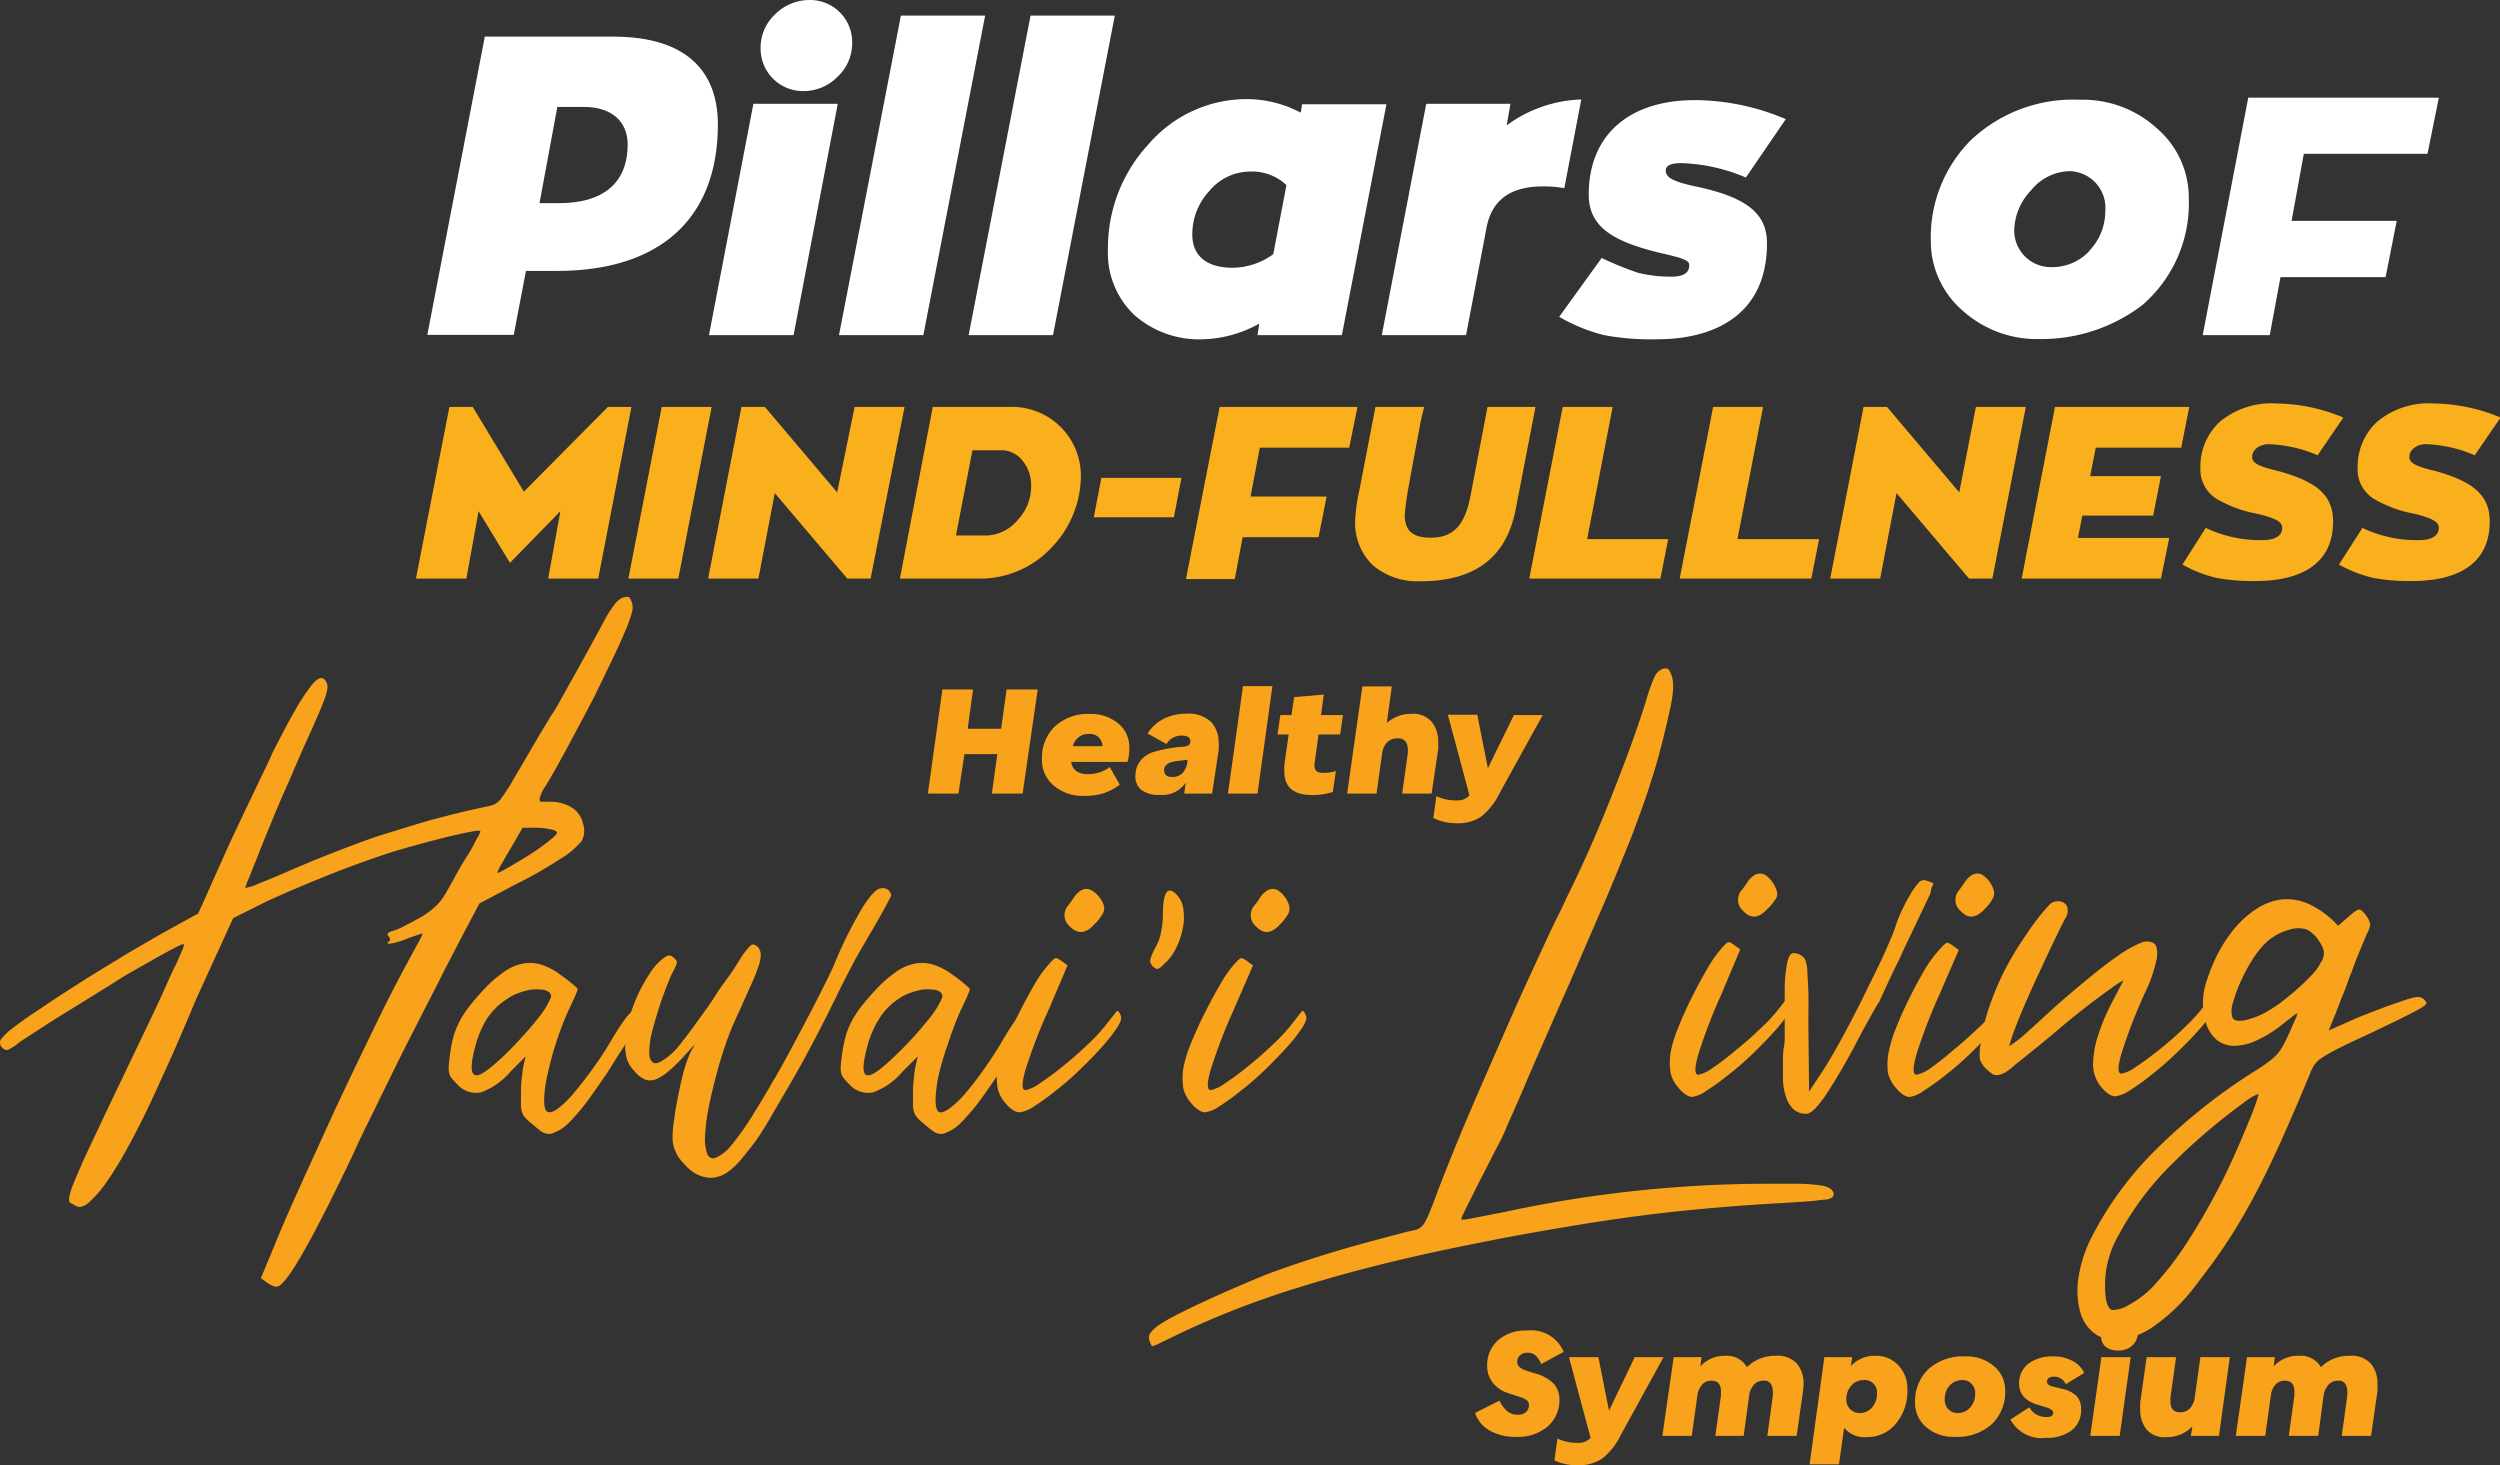 <svg xmlns="http://www.w3.org/2000/svg" viewBox="0 0 204.77 120.01"><rect x="0" y="0" width="204.77" height="120.01" fill="#333333" stroke="none"/><defs><style>.cls-1{fill:#fff;}.cls-2{fill:#faaf1c;}.cls-3{fill:#f9a21b;}</style></defs><g id="Layer_2" data-name="Layer 2"><g id="Layer_1-2" data-name="Layer 1"><path class="cls-1" d="M39.71,3H50.23c6,0,8.57,2.85,8.57,7.19,0,7.94-5,12-13.15,12H43.08l-1,5.24H35Zm4.48,13.64h1.6c3.43,0,5.62-1.49,5.62-4.82,0-1.81-1.25-3.06-3.58-3.06H45.65Z"/><path class="cls-1" d="M58.07,27.45,61.71,8.5h6.91L65,27.45ZM68.58,6.31a3.89,3.89,0,0,1-2.81,1.15A3.47,3.47,0,0,1,62.3,4a3.73,3.73,0,0,1,1.18-2.82A4,4,0,0,1,66.29,0,3.45,3.45,0,0,1,69.8,3.47,3.76,3.76,0,0,1,68.58,6.31Z"/><path class="cls-1" d="M68.72,27.45,73.79,1.28h6.9L75.63,27.45Z"/><path class="cls-1" d="M79.34,27.45,84.41,1.28h6.9L86.25,27.45Z"/><path class="cls-1" d="M106.65,8.54h6.91l-3.65,18.91H103l.14-.94a10,10,0,0,1-4.62,1.28,8,8,0,0,1-5.62-2,7,7,0,0,1-2.15-5.38,12.5,12.5,0,0,1,3.3-8.57,10.61,10.61,0,0,1,8.29-3.72,9.42,9.42,0,0,1,4.2,1.11Zm-1.28,6.62a4.1,4.1,0,0,0-2.88-1.11,4.37,4.37,0,0,0-3.44,1.6,5.18,5.18,0,0,0-1.39,3.57c0,1.77,1.22,2.71,3.3,2.71a5.71,5.71,0,0,0,3.33-1.11Z"/><path class="cls-1" d="M123.72,8.5l-.31,1.77a10.83,10.83,0,0,1,6.11-2.12l-1.39,7.26a9.6,9.6,0,0,0-1.77-.14c-2.67,0-4.2,1.14-4.61,3.43l-1.67,8.75h-6.9L116.82,8.5Z"/><path class="cls-1" d="M131.19,21.13a25.66,25.66,0,0,0,3,1.22,11.16,11.16,0,0,0,2.71.31c1,0,1.46-.31,1.46-.94,0-.38-.38-.55-2.36-1-3.85-.93-5.87-2.11-5.87-4.78,0-4.86,3.27-7.74,8.71-7.74a19.17,19.17,0,0,1,7.43,1.56L143,14.54a14.63,14.63,0,0,0-5.31-1.18c-.83,0-1.25.21-1.25.59,0,.59.55.94,2.78,1.39,3.78.86,5.51,2.11,5.51,4.58,0,6.07-4.58,7.87-9,7.87a21.12,21.12,0,0,1-4.34-.34,14.11,14.11,0,0,1-3.68-1.5Z"/><path class="cls-1" d="M176.71,10.55a7.48,7.48,0,0,1,2.57,5.69A11,11,0,0,1,175.46,25a13.62,13.62,0,0,1-8.36,2.77,9.09,9.09,0,0,1-6.38-2.36,7.48,7.48,0,0,1-2.57-5.69,11.25,11.25,0,0,1,3.29-8.25,12.2,12.2,0,0,1,8.92-3.3A9,9,0,0,1,176.71,10.55Zm-5.59,10a4.66,4.66,0,0,0,1.32-3.27,3,3,0,0,0-2.94-3.26,4.16,4.16,0,0,0-3.13,1.56,4.9,4.9,0,0,0-1.39,3.3,3,3,0,0,0,3,3A4.18,4.18,0,0,0,171.12,20.58Z"/><path class="cls-2" d="M49.79,33.33h1.93L49,47.39H44.9l1-5.52L41.77,46.1,39.2,41.87l-1,5.52H34.07l2.74-14.06h1.91l4.19,6.94Z"/><path class="cls-2" d="M58.29,33.33,55.56,47.39H51.47L54.2,33.33Z"/><path class="cls-2" d="M70,33.33h4.09L71.31,47.39H69.4l-5.94-7-1.34,7H58l2.73-14.06h1.92l5.92,7Z"/><path class="cls-2" d="M86.12,44.86a8,8,0,0,1-5.65,2.53H73.71L76.4,33.33h6.31a5.64,5.64,0,0,1,5.82,5.83A8.51,8.51,0,0,1,86.12,44.86Zm-7.82-1h2.45a3.41,3.41,0,0,0,2.57-1.23,4,4,0,0,0,1.14-2.81,3.19,3.19,0,0,0-.7-2.08A2.19,2.19,0,0,0,82,36.88H79.65Z"/><path class="cls-2" d="M96.77,39.14l-.62,3.23H89.59l.62-3.23Z"/><path class="cls-2" d="M110.51,36.67h-7.32l-.76,4h6.23L108,44h-6.22l-.64,3.43h-4L99.9,33.33h11.29Z"/><path class="cls-2" d="M125.77,33.33l-1.63,8.42q-1.14,5.86-7.76,5.86a5.67,5.67,0,0,1-3.93-1.31A4.79,4.79,0,0,1,111,42.59a14.85,14.85,0,0,1,.36-2.53l1.3-6.73h4a18,18,0,0,0-.44,2c-.26,1.34-.52,2.73-.78,4.21a23.85,23.85,0,0,0-.38,2.63c0,1.34.7,1.87,2.12,1.87,1.75,0,2.77-.89,3.25-3.35l1.41-7.36Z"/><path class="cls-2" d="M130,44.16h6.64L136,47.39H125.26L128,33.33h4.09Z"/><path class="cls-2" d="M142.31,44.16H149l-.64,3.23H137.58l2.74-14.06h4.09Z"/><path class="cls-2" d="M161.84,33.33h4.09l-2.74,14.06h-1.91l-5.94-7-1.34,7h-4.09l2.73-14.06h1.92l5.92,7Z"/><path class="cls-2" d="M170.2,44.06h7.48L177,47.39H165.59l2.73-14.06h11l-.66,3.34h-7L171.2,39H177l-.64,3.23h-5.8Z"/><path class="cls-2" d="M191.1,42.71c0,3.73-3,4.88-6.34,4.88a15.92,15.92,0,0,1-3.23-.26,10.47,10.47,0,0,1-2.77-1.09l1.91-3a10.38,10.38,0,0,0,4.69,1c.8,0,1.57-.26,1.57-1,0-.48-.47-.78-2.05-1.16a10.24,10.24,0,0,1-3.29-1.2,2.83,2.83,0,0,1-1.36-2.55,5,5,0,0,1,1.6-3.79,6.64,6.64,0,0,1,4.69-1.49,14.56,14.56,0,0,1,5.42,1.15l-2.11,3.09a11.17,11.17,0,0,0-4-.91c-.66,0-1.36.39-1.36,1.05,0,.48.48.76,2.09,1.14C189.61,39.4,191.1,40.47,191.1,42.71Z"/><path class="cls-2" d="M203.93,42.71c0,3.73-3,4.88-6.34,4.88a15.85,15.85,0,0,1-3.23-.26,10.65,10.65,0,0,1-2.78-1.09l1.92-3a10.35,10.35,0,0,0,4.69,1c.79,0,1.57-.26,1.57-1,0-.48-.48-.78-2-1.16a10.15,10.15,0,0,1-3.29-1.2,2.83,2.83,0,0,1-1.36-2.55,5,5,0,0,1,1.6-3.79,6.61,6.61,0,0,1,4.68-1.49,14.57,14.57,0,0,1,5.43,1.15l-2.12,3.09a11.08,11.08,0,0,0-4-.91c-.65,0-1.35.39-1.35,1.05,0,.48.48.76,2.09,1.14C202.43,39.4,203.93,40.47,203.93,42.71Z"/><path class="cls-1" d="M198.83,12.6H188.7l-1,5.49h8.61l-.91,4.61h-8.61l-.88,4.75h-5.49L184.15,8h15.61Z"/><path class="cls-3" d="M47.66,68.86a6.69,6.69,0,0,1-1.76,1.49,37.4,37.4,0,0,1-3.81,2.16L39.27,74l-1.34,2.53-1.18,2.27c-.5.94-1,2-1.59,3.11L33.38,85.4c-.62,1.22-1.2,2.41-1.76,3.55s-1.07,2.19-1.54,3.14S29.25,93.8,29,94.38q-2.57,5.41-4.17,8.21c-1.07,1.87-1.79,2.8-2.17,2.8a1,1,0,0,1-.36-.09,2.6,2.6,0,0,1-.45-.26l-.48-.35.93-2.24c.37-.9.82-2,1.36-3.22s1.15-2.58,1.8-4l2-4.38q1.07-2.28,2.11-4.44t2-4.11c.66-1.31,1.26-2.46,1.8-3.46l.88-1.62a6.45,6.45,0,0,0,.37-.75s-.11,0-.32.08l-.8.27a6.87,6.87,0,0,1-1.4.45c-.37.06-.46,0-.27-.13s.12-.28,0-.45-.1-.19-.05-.25a.94.94,0,0,1,.43-.2,4.78,4.78,0,0,0,.88-.38c.42-.21.84-.44,1.27-.67a7,7,0,0,0,1.37-1,4.32,4.32,0,0,0,.8-1.07c.18-.3.43-.75.76-1.35s.65-1.16,1-1.69.56-1,.77-1.4a2,2,0,0,0,.29-.62,1.19,1.19,0,0,0-.43,0l-1,.19-1.38.32-1.55.4-1.52.42-1.28.37c-.79.26-1.62.54-2.48.85s-1.75.64-2.65,1-1.78.72-2.65,1.09-1.71.74-2.5,1.1L19.1,75.2l-3,6.56s-.15.34-.38.9-.54,1.27-.91,2.14-.81,1.86-1.3,2.93S12.53,89.9,12,91s-1.08,2.16-1.65,3.19a28.29,28.29,0,0,1-1.63,2.64,9.1,9.1,0,0,1-1.44,1.66q-.66.57-1.14.24l-.37-.21c-.09,0-.13-.18-.11-.4A5,5,0,0,1,6,97c.2-.52.54-1.29,1-2.33l1.89-4,3-6.27.79-1.65c.27-.57.51-1.1.73-1.59L14,79.84c.18-.38.33-.68.44-.9.19-.42.35-.79.48-1.09s.17-.47.12-.51-.34.09-.91.39-1.27.69-2.13,1.18-1.8,1-2.83,1.68l-3,1.86c-1,.61-1.9,1.17-2.71,1.7S2,85.08,1.58,85.38A4.86,4.86,0,0,1,.64,86c-.14,0-.29,0-.46-.19a.53.53,0,0,1,0-.8A4.63,4.63,0,0,1,1,84.24c.46-.35,1-.76,1.72-1.23s1.46-1,2.32-1.55,1.77-1.14,2.71-1.72L10.6,78c1-.57,1.86-1.09,2.74-1.58l2-1.11c.56-.31.85-.46.87-.46.23-.47.43-.91.6-1.3l.61-1.38c.24-.52.48-1.07.74-1.65s.56-1.27.91-2,.72-1.54,1.11-2.34l1.13-2.37c.38-.78.72-1.49,1-2.13q1.07-2.11,1.83-3.45a17.3,17.3,0,0,1,1.3-2c.35-.45.63-.68.85-.69s.38.15.51.5a1,1,0,0,1,0,.44,4,4,0,0,1-.19.71q-.16.45-.48,1.2c-.22.5-.49,1.14-.84,1.9-.25.54-.55,1.21-.89,2s-.71,1.67-1.11,2.56-.78,1.8-1.15,2.71-.71,1.73-1,2.48L20.4,71.9a4.75,4.75,0,0,0-.31.83,3.84,3.84,0,0,0,1.08-.35c.71-.28,1.58-.64,2.61-1.09q2.14-.93,4.11-1.68c1.31-.5,2.62-1,3.92-1.39s2.62-.83,4-1.19,2.74-.7,4.21-1a2.28,2.28,0,0,0,.54-.18,1.57,1.57,0,0,0,.5-.46c.18-.24.4-.58.67-1l1.11-1.89.78-1.34.69-1.17.53-.88.27-.45a13.35,13.35,0,0,0,.77-1.27l1.26-2.25,1.35-2.45c.44-.8.77-1.42,1-1.84a8.19,8.19,0,0,1,.77-1.24A1.91,1.91,0,0,1,50.9,49a1.2,1.2,0,0,1,.57-.11c.09,0,.19.19.29.47a1.38,1.38,0,0,1,0,.81,12.82,12.82,0,0,1-.56,1.55c-.13.3-.31.71-.55,1.24s-.51,1.1-.83,1.74l-1,2.07c-.37.73-.75,1.47-1.14,2.19s-.76,1.43-1.13,2.12-.71,1.29-1,1.82c-.43.75-.74,1.31-1,1.68a3.43,3.43,0,0,0-.35.82c0,.17,0,.26.16.27l.63,0a3.35,3.35,0,0,1,1.82.46,2,2,0,0,1,.93,1.3A1.77,1.77,0,0,1,47.66,68.86Zm-2.69,0a2.87,2.87,0,0,0,.66-.61c0-.09-.06-.17-.27-.26a5.91,5.91,0,0,0-.63-.13,6.29,6.29,0,0,0-.88-.06l-1.05,0-.9,1.57c-.26.42-.49.82-.7,1.2a6,6,0,0,0-.39.72c-.06.11-.08.17-.06.19s.09,0,.22-.06l.63-.34,1.16-.69c.39-.23.79-.49,1.22-.78S44.74,69.05,45,68.86Z"/><path class="cls-3" d="M50.19,85q2-3.3,2-1.77a3.45,3.45,0,0,1-.37,1.16c-.25.53-.56,1.12-1,1.77s-.81,1.33-1.28,2-.94,1.36-1.41,2-.9,1.13-1.31,1.57a4.11,4.11,0,0,1-1,.84,6.7,6.7,0,0,1-.62.28,1,1,0,0,1-.47,0,1.2,1.2,0,0,1-.48-.24c-.17-.13-.39-.31-.67-.55a4.64,4.64,0,0,1-.53-.48,1.21,1.21,0,0,1-.27-.43,1.61,1.61,0,0,1-.11-.57c0-.23,0-.52,0-.89s0-.86.06-1.32.09-.81.13-1l.19-.84-1.24,1.25a5.7,5.7,0,0,1-2.44,1.7,2.06,2.06,0,0,1-1.92-.67q-.25-.25-.42-.45a1.29,1.29,0,0,1-.22-.39,1.51,1.51,0,0,1-.06-.46,5.73,5.73,0,0,1,.06-.72,12.92,12.92,0,0,1,.27-1.65,6.9,6.9,0,0,1,.5-1.36,7.65,7.65,0,0,1,.8-1.27c.32-.41.71-.88,1.18-1.39a10.44,10.44,0,0,1,1.7-1.5,4,4,0,0,1,1.55-.69,3.09,3.09,0,0,1,1.51.08,5.15,5.15,0,0,1,1.58.83,12,12,0,0,1,1,.77c.28.23.42.37.42.41a4,4,0,0,1-.23.6q-.23.52-.54,1.17A26.55,26.55,0,0,0,44.85,88a10.41,10.41,0,0,0-.28,2.07c0,.57.08.91.28,1s.44,0,.81-.24a7.85,7.85,0,0,0,1.28-1.23c.48-.56,1-1.23,1.56-2S49.62,86,50.19,85Zm-8.51,1.08c.27-.27.56-.57.84-.88s.56-.61.82-.91.49-.58.7-.85a7,7,0,0,0,1.08-1.73.41.41,0,0,0-.18-.46,1,1,0,0,0-.59-.19,3.83,3.83,0,0,0-.88,0,5.71,5.71,0,0,0-1,.28,3.89,3.89,0,0,0-.93.48,5.56,5.56,0,0,0-1.64,1.6,8.34,8.34,0,0,0-1,2.4Q38.32,88,39,88.08C39.38,88.12,40.29,87.45,41.68,86.08Z"/><path class="cls-3" d="M73,73.37c-.38.73-.76,1.42-1.13,2.07l-1.12,1.93c-.38.64-.75,1.3-1.11,2s-.73,1.4-1.09,2.16c-.49,1-1.07,2.17-1.73,3.43s-1.32,2.47-2,3.64S63.55,90.78,63,91.72s-1,1.61-1.3,2-.72.91-1.07,1.33a5.78,5.78,0,0,1-1.09,1,2.7,2.7,0,0,1-1.2.42,2.66,2.66,0,0,1-1.41-.37,3.33,3.33,0,0,1-.77-.63,6.19,6.19,0,0,1-.67-.81c-.11-.22-.19-.42-.26-.6a2.63,2.63,0,0,1-.13-.57,5.43,5.43,0,0,1,0-.71,7.83,7.83,0,0,1,.11-1c.06-.53.15-1.07.26-1.63s.21-1.08.33-1.58.24-1,.37-1.36a8.6,8.6,0,0,1,.38-1l.36-.67-.68.74a13.82,13.82,0,0,1-1.44,1.44,3.86,3.86,0,0,1-1.09.69,1.24,1.24,0,0,1-.89,0,2.32,2.32,0,0,1-.83-.66,2.64,2.64,0,0,1-.63-1,4.08,4.08,0,0,1-.14-1.26,7.46,7.46,0,0,1,.27-1.87,14.43,14.43,0,0,1,.7-2,13.53,13.53,0,0,1,1-1.82,4.77,4.77,0,0,1,1.08-1.25,1.34,1.34,0,0,1,.49-.29.55.55,0,0,1,.43.19c.2.15.28.29.26.42a3.64,3.64,0,0,1-.38.83c-.07.13-.21.46-.42,1s-.43,1.11-.64,1.78-.41,1.34-.58,2a6.88,6.88,0,0,0-.24,1.73c0,.46.14.74.37.85s.65-.09,1.25-.58a5.56,5.56,0,0,0,1-1.06c.41-.51.85-1.1,1.32-1.76s1-1.35,1.45-2.08,1-1.41,1.4-2S60.67,78.44,61,78s.55-.64.64-.64a.64.64,0,0,1,.54.36.87.87,0,0,1,.13.52,3.1,3.1,0,0,1-.19.93,14.45,14.45,0,0,1-.6,1.49c-.26.6-.61,1.35-1,2.24a23.19,23.19,0,0,0-1,2.39c-.31.89-.59,1.78-.83,2.69s-.46,1.79-.63,2.66a15.64,15.64,0,0,0-.3,2.27,3.93,3.93,0,0,0,.14,1.52c.13.36.35.5.67.42a3.32,3.32,0,0,0,1.3-1,22.63,22.63,0,0,0,2-2.87c.47-.72,1-1.66,1.67-2.8s1.28-2.31,1.92-3.51,1.23-2.33,1.78-3.42,1-2,1.23-2.6a34.54,34.54,0,0,1,2.21-4.37c.64-1,1.14-1.52,1.5-1.52A.68.68,0,0,1,73,73.37Z"/><path class="cls-3" d="M82.25,85q1.95-3.3,2-1.77a3.22,3.22,0,0,1-.37,1.16,19.81,19.81,0,0,1-.94,1.77c-.39.66-.81,1.33-1.28,2s-.94,1.36-1.41,2-.91,1.13-1.32,1.57a4.11,4.11,0,0,1-1,.84,5.69,5.69,0,0,1-.62.28.92.92,0,0,1-.46,0,1.2,1.2,0,0,1-.48-.24c-.18-.13-.4-.31-.68-.55a5.71,5.71,0,0,1-.53-.48,1.57,1.57,0,0,1-.27-.43,1.86,1.86,0,0,1-.11-.57c0-.23,0-.52,0-.89s0-.86.07-1.32a9.28,9.28,0,0,1,.13-1l.19-.84-1.25,1.25a5.68,5.68,0,0,1-2.43,1.7,2.07,2.07,0,0,1-1.93-.67,4.94,4.94,0,0,1-.41-.45,1.33,1.33,0,0,1-.23-.39,1.51,1.51,0,0,1-.06-.46,5.73,5.73,0,0,1,.06-.72,12.81,12.81,0,0,1,.28-1.65,6.29,6.29,0,0,1,.49-1.36,8.36,8.36,0,0,1,.8-1.27c.32-.41.72-.88,1.19-1.39a10.41,10.41,0,0,1,1.69-1.5,4.07,4.07,0,0,1,1.56-.69,3.06,3.06,0,0,1,1.5.08,5.3,5.3,0,0,1,1.59.83,11.68,11.68,0,0,1,1,.77c.28.23.42.37.42.41a4.64,4.64,0,0,1-.22.6c-.15.35-.34.74-.55,1.17a26.38,26.38,0,0,0-1,2.64A24,24,0,0,0,76.9,88a11.1,11.1,0,0,0-.27,2.07q0,.85.27,1c.17.11.44,0,.82-.24A8.27,8.27,0,0,0,79,89.64c.48-.56,1-1.23,1.55-2S81.67,86,82.25,85Zm-8.52,1.08c.28-.27.56-.57.85-.88s.56-.61.81-.91.5-.58.71-.85a8,8,0,0,0,.48-.65,5.71,5.71,0,0,0,.59-1.08.4.4,0,0,0-.17-.46,1,1,0,0,0-.6-.19,3.85,3.85,0,0,0-.88,0,5.71,5.71,0,0,0-1,.28,4.09,4.09,0,0,0-.93.48A5.41,5.41,0,0,0,72,83.46a8.07,8.07,0,0,0-1,2.4c-.38,1.45-.36,2.19.07,2.22S72.34,87.45,73.73,86.08Z"/><path class="cls-3" d="M83.5,91.11a1,1,0,0,1-.53-.19,2.24,2.24,0,0,1-.56-.51,2.77,2.77,0,0,1-.69-1.25,5.27,5.27,0,0,1,0-1.7,9.57,9.57,0,0,1,.61-1.95c.32-.81.69-1.65,1.12-2.5s.86-1.66,1.31-2.42A9.33,9.33,0,0,1,86,78.88c.23-.26.39-.39.48-.4s.24.07.48.24l.48.35L85.9,82.69A43,43,0,0,0,84,87.61q-.48,1.68,0,1.68a3.12,3.12,0,0,0,1.2-.58,21.9,21.9,0,0,0,1.9-1.41c.69-.55,1.36-1.14,2-1.76a13.66,13.66,0,0,0,1.54-1.66c.23-.3.43-.56.61-.77a1.48,1.48,0,0,1,.28-.32c.07,0,.15.12.26.38s0,.52-.29,1a14.16,14.16,0,0,1-1.23,1.57c-.52.58-1.12,1.2-1.78,1.84s-1.32,1.22-2,1.74a18.24,18.24,0,0,1-1.79,1.3A2.76,2.76,0,0,1,83.5,91.11Zm6.14-15.4c-.7.77-1.35.83-2,.19a1.21,1.21,0,0,1-.13-1.76c.11-.13.25-.33.44-.61a1.8,1.8,0,0,1,.64-.62.86.86,0,0,1,.8,0A2.29,2.29,0,0,1,90.35,74a.94.94,0,0,1,.05.69A3.75,3.75,0,0,1,89.64,75.71Z"/><path class="cls-3" d="M95.25,74.93c0-1.94.42-2.46,1.21-1.56a2.12,2.12,0,0,1,.48,1.2,4.37,4.37,0,0,1-.08,1.56,6.15,6.15,0,0,1-.56,1.59,4,4,0,0,1-1,1.28,1.17,1.17,0,0,1-.49.37c-.1,0-.23-.07-.4-.24a.66.66,0,0,1-.2-.51,5.1,5.1,0,0,1,.42-1,3.88,3.88,0,0,0,.46-1.23A7.34,7.34,0,0,0,95.25,74.93Z"/><path class="cls-3" d="M98.71,91.11a1,1,0,0,1-.53-.19,2.24,2.24,0,0,1-.56-.51,2.77,2.77,0,0,1-.69-1.25,5.27,5.27,0,0,1,0-1.7,10.09,10.09,0,0,1,.6-1.95c.32-.81.7-1.65,1.13-2.5s.86-1.66,1.31-2.42a9.88,9.88,0,0,1,1.21-1.71c.24-.26.4-.39.48-.4s.25.07.49.24l.48.35-1.57,3.62a43,43,0,0,0-1.89,4.92q-.48,1.68,0,1.68a3.12,3.12,0,0,0,1.2-.58,21.9,21.9,0,0,0,1.9-1.41c.68-.55,1.36-1.14,2-1.76a13.66,13.66,0,0,0,1.54-1.66l.6-.77a1.35,1.35,0,0,1,.29-.32c.07,0,.15.12.26.38s0,.52-.29,1a14.16,14.16,0,0,1-1.23,1.57c-.53.58-1.12,1.2-1.78,1.84s-1.32,1.22-2,1.74a18.24,18.24,0,0,1-1.79,1.3A2.76,2.76,0,0,1,98.71,91.11Zm6.14-15.4c-.7.77-1.35.83-1.95.19a1.2,1.2,0,0,1-.13-1.76,6.19,6.19,0,0,0,.43-.61,2,2,0,0,1,.64-.62.89.89,0,0,1,.81,0,2.29,2.29,0,0,1,.91,1.16,1,1,0,0,1,0,.69A3.75,3.75,0,0,1,104.85,75.71Z"/><path class="cls-3" d="M150.18,97.7a.43.43,0,0,1-.08.35,1.05,1.05,0,0,1-.58.21c-.31,0-.77.1-1.39.14s-1.46.1-2.53.16q-3.36.19-6.6.5c-2.16.2-4.34.46-6.56.78s-4.52.7-6.89,1.12-4.89.92-7.55,1.48q-6.45,1.38-11.81,3.07a72.11,72.11,0,0,0-9.36,3.62l-1.7.82a5.23,5.23,0,0,1-.77.33s-.11-.17-.22-.51a.67.67,0,0,1,.09-.59,2.86,2.86,0,0,1,.79-.71,15.16,15.16,0,0,1,1.65-.92c.7-.36,1.59-.78,2.66-1.27s2.28-1,3.45-1.5,2.41-.93,3.7-1.36,2.66-.86,4.1-1.27,3-.82,4.63-1.25l.64-.14a1.29,1.29,0,0,0,.45-.18,1.32,1.32,0,0,0,.37-.4,6.25,6.25,0,0,0,.41-.85c.16-.38.36-.89.59-1.52s.55-1.42.93-2.38.77-1.93,1.28-3.14,1.07-2.51,1.67-3.88,1.21-2.77,1.84-4.21,1.25-2.82,1.86-4.15l1.69-3.66c.53-1.12,1-2,1.33-2.77.6-1.2,1.22-2.5,1.85-3.92s1.23-2.85,1.8-4.29,1.12-2.86,1.62-4.23.92-2.62,1.27-3.73a14.66,14.66,0,0,1,.67-1.92,1.26,1.26,0,0,1,.57-.68.75.75,0,0,1,.5-.09c.1,0,.2.18.31.41a2.18,2.18,0,0,1,.16.61,4.47,4.47,0,0,1,0,.93,13.17,13.17,0,0,1-.25,1.46c-.13.59-.3,1.33-.52,2.22q-.26,1.06-.57,2.16c-.22.74-.47,1.54-.75,2.39s-.63,1.79-1,2.8-.85,2.15-1.36,3.41-1.1,2.67-1.78,4.21l-2.25,5.21q-1,2.24-1.89,4.29c-.6,1.36-1.14,2.59-1.6,3.68s-.86,2-1.17,2.69-.5,1.13-.56,1.28-.17.41-.32.71-.32.64-.52,1l-.62,1.22-.66,1.28L120.06,99c-.29.59-.41.89-.37.89l.34,0,.8-.15,1.12-.22,1.33-.26a102.29,102.29,0,0,1,21.07-2.3c1.26,0,2.26,0,3,0a13.05,13.05,0,0,1,1.73.13,2,2,0,0,1,.81.25A.81.81,0,0,1,150.18,97.7Z"/><path class="cls-3" d="M138.62,89.85a1,1,0,0,1-.53-.19,2.24,2.24,0,0,1-.56-.51,2.77,2.77,0,0,1-.69-1.25,5.27,5.27,0,0,1,0-1.7,9.57,9.57,0,0,1,.61-2c.32-.81.69-1.64,1.12-2.5s.86-1.66,1.31-2.42a10.09,10.09,0,0,1,1.22-1.71c.23-.25.39-.39.48-.4s.24.07.48.24l.48.35L141,81.43a43.73,43.73,0,0,0-1.89,4.92q-.48,1.68,0,1.68a3,3,0,0,0,1.2-.58A21.9,21.9,0,0,0,142.2,86c.69-.55,1.36-1.14,2-1.76a13.66,13.66,0,0,0,1.54-1.66c.23-.3.43-.56.61-.77a1.48,1.48,0,0,1,.28-.32c.07,0,.15.13.26.38s0,.52-.29,1a14.16,14.16,0,0,1-1.23,1.57c-.52.59-1.12,1.2-1.78,1.84s-1.32,1.22-2,1.74a18.24,18.24,0,0,1-1.79,1.3A2.76,2.76,0,0,1,138.62,89.85Zm6.14-15.4c-.7.77-1.35.83-1.95.19a1.21,1.21,0,0,1-.13-1.76c.11-.13.25-.33.44-.61a1.89,1.89,0,0,1,.64-.62.86.86,0,0,1,.8,0,2.33,2.33,0,0,1,.91,1.17.91.91,0,0,1,.05.68A3.75,3.75,0,0,1,144.76,74.45Z"/><path class="cls-3" d="M158.09,73.23l-.53,1.13c-.21.42-.42.87-.64,1.34l-.69,1.44c-.24.49-.46,1-.67,1.44-.54,1.09-1.07,2.22-1.6,3.4-.22.34-.46.75-.73,1.25s-.57,1-.91,1.66a52.42,52.42,0,0,1-2.77,4.8c-.69,1-1.22,1.54-1.58,1.54a1.53,1.53,0,0,1-1.08-.38,2.43,2.43,0,0,1-.6-1,5.06,5.06,0,0,1-.25-1.36c0-.5,0-1,0-1.45s0-.91.08-1.32.06-.71.06-.93c0-1.58,0-2.85,0-3.81a11.78,11.78,0,0,1,.21-2.14c.1-.47.26-.73.46-.77a1.16,1.16,0,0,1,.82.29.73.73,0,0,1,.22.33,3.36,3.36,0,0,1,.15.85c0,.41.06,1,.08,1.67s0,1.64,0,2.82l.06,5.38,1.12-1.7c.26-.39.57-.91.95-1.57s.77-1.38,1.18-2.16.84-1.59,1.25-2.44.8-1.63,1.16-2.37.65-1.39.91-2,.42-1,.51-1.3.14-.4.22-.62.19-.46.31-.71.23-.48.35-.7.23-.42.34-.59a5.38,5.38,0,0,1,.72-1,.55.55,0,0,1,.56-.13,5.25,5.25,0,0,1,.61.23,2.6,2.6,0,0,1-.1.25,2.49,2.49,0,0,0-.11.29C158.17,73,158.13,73.11,158.09,73.23Z"/><path class="cls-3" d="M156.42,89.85a1,1,0,0,1-.53-.19,2.42,2.42,0,0,1-.56-.51,3,3,0,0,1-.69-1.25,5.58,5.58,0,0,1,.05-1.7,11,11,0,0,1,.61-2c.32-.81.69-1.64,1.12-2.5s.86-1.66,1.31-2.42A10.69,10.69,0,0,1,159,77.62c.23-.25.39-.39.48-.4s.24.07.48.24l.48.35-1.57,3.62a43.73,43.73,0,0,0-1.89,4.92q-.48,1.68,0,1.68a3,3,0,0,0,1.2-.58A21.93,21.93,0,0,0,160,86c.68-.55,1.35-1.14,2-1.76a12.21,12.21,0,0,0,1.54-1.66l.61-.77a1.35,1.35,0,0,1,.29-.32c.06,0,.15.13.25.38s0,.52-.28,1a13.26,13.26,0,0,1-1.24,1.57c-.52.59-1.11,1.2-1.77,1.84s-1.32,1.22-2,1.74a18.27,18.27,0,0,1-1.8,1.3A2.68,2.68,0,0,1,156.42,89.85Zm6.15-15.4c-.71.77-1.36.83-1.95.19a1.2,1.2,0,0,1-.13-1.76c.1-.13.25-.33.43-.61a1.89,1.89,0,0,1,.64-.62.86.86,0,0,1,.8,0,2.28,2.28,0,0,1,.91,1.17.87.87,0,0,1,0,.68A3.43,3.43,0,0,1,162.57,74.45Z"/><path class="cls-3" d="M165.8,84.76c.39-.34.88-.79,1.48-1.34s1.24-1.14,1.95-1.75,1.43-1.21,2.18-1.82,1.45-1.14,2.11-1.59a9.13,9.13,0,0,1,1.76-1,1.18,1.18,0,0,1,1.14,0c.24.18.32.6.24,1.25a12.22,12.22,0,0,1-1,2.87,43.76,43.76,0,0,0-1.89,4.9c-.32,1.11-.33,1.66,0,1.66a3,3,0,0,0,1.2-.57q.87-.58,1.92-1.41c.69-.56,1.36-1.14,2-1.76a16,16,0,0,0,1.52-1.64l.6-.78c.17-.23.28-.34.33-.34s0,0,.09.11.1.17.16.28,0,.51-.3,1a12.13,12.13,0,0,1-1.22,1.57c-.52.59-1.12,1.2-1.79,1.84s-1.33,1.23-2,1.75a18,18,0,0,1-1.8,1.3,2.79,2.79,0,0,1-1.24.51,1.07,1.07,0,0,1-.52-.19,3,3,0,0,1-.57-.52,2.9,2.9,0,0,1-.71-2,8,8,0,0,1,.45-2.4,16.25,16.25,0,0,1,1-2.39q.6-1.16,1.05-2a5.58,5.58,0,0,0-.56.32c-.16.11-.29.2-.4.29s-.24.17-.35.25q-2,1.44-3.84,3t-3.75,3.06a4.54,4.54,0,0,1-.83.64,1.65,1.65,0,0,1-.61.2.66.66,0,0,1-.48-.14,3.42,3.42,0,0,1-.48-.42,1.84,1.84,0,0,1-.47-.73,4.13,4.13,0,0,1,.05-1.22,14.89,14.89,0,0,1,.69-3,23.7,23.7,0,0,1,1.3-3.1A26.75,26.75,0,0,1,166,76.5a18,18,0,0,1,1.87-2.4.85.85,0,0,1,.5-.26,1,1,0,0,1,.61.07.7.7,0,0,1,.37.46,1.22,1.22,0,0,1-.2.88c-.15.28-.36.69-.62,1.23s-.56,1.16-.88,1.85l-1,2.14c-.34.75-.65,1.46-.94,2.13s-.53,1.29-.74,1.84-.33,1-.4,1.25A9.15,9.15,0,0,0,165.8,84.76Z"/><path class="cls-3" d="M198.56,81.88a.7.7,0,0,1,.19.27c0,.08-.12.21-.41.39s-.82.45-1.54.81-1.79.88-3.2,1.54c-1,.45-1.71.81-2.23,1.07a12.48,12.48,0,0,0-1.2.69,2.28,2.28,0,0,0-.59.55,3.19,3.19,0,0,0-.34.67q-1.41,3.39-2.51,5.83c-.74,1.62-1.45,3.08-2.15,4.38s-1.41,2.51-2.14,3.62-1.59,2.29-2.55,3.52a15,15,0,0,1-3.25,3.25,6.57,6.57,0,0,1-2.82,1.25,3,3,0,0,1-2.16-.43,3.21,3.21,0,0,1-1.26-1.79,6.59,6.59,0,0,1-.16-2.82,10.93,10.93,0,0,1,1.17-3.52,28.06,28.06,0,0,1,5.1-6.92,47.25,47.25,0,0,1,7.86-6.31c.54-.34,1-.62,1.29-.85a5,5,0,0,0,.78-.65,4.09,4.09,0,0,0,.51-.69c.14-.25.31-.58.5-1L188,83.5a1.52,1.52,0,0,0,.17-.5,1.65,1.65,0,0,0-.4.26l-.78.61a9.78,9.78,0,0,1-2.07,1.31,4.54,4.54,0,0,1-1.87.48,2.21,2.21,0,0,1-1.51-.51,3.05,3.05,0,0,1-.84-1.3,4.63,4.63,0,0,1-.26-1.68,5.87,5.87,0,0,1,.24-1.63,15.36,15.36,0,0,1,1-2.47,11.69,11.69,0,0,1,1.44-2.13,7.85,7.85,0,0,1,1.79-1.55,4.73,4.73,0,0,1,2-.72,4.39,4.39,0,0,1,2.25.4,7.58,7.58,0,0,1,2.35,1.76l.77-.67c.47-.43.78-.65.94-.66s.37.18.63.56a1.52,1.52,0,0,1,.29.66,2.24,2.24,0,0,1-.26.75c-.11.23-.28.65-.53,1.25s-.49,1.21-.72,1.86c-.13.31-.26.65-.38,1s-.26.69-.39,1-.24.62-.35.9-.19.5-.26.67l-.51,1.25,1.67-.74c.47-.21,1.06-.46,1.77-.73s1.35-.52,1.91-.71l1.09-.37a3.63,3.63,0,0,1,.67-.17.9.9,0,0,1,.38,0A.81.81,0,0,1,198.56,81.88Zm-14.38,10c.28-.64.49-1.19.64-1.65s.19-.66.13-.62a4.84,4.84,0,0,0-1.12.67c-.53.39-1.14.85-1.81,1.38s-1.35,1.11-2.05,1.73-1.31,1.19-1.84,1.73a24.41,24.41,0,0,0-4.63,6.1,8.21,8.21,0,0,0-1,5.23c.11.52.28.8.51.85a2.61,2.61,0,0,0,1.38-.43,7.75,7.75,0,0,0,2.26-1.83,25.28,25.28,0,0,0,2.48-3.26c.85-1.3,1.71-2.79,2.58-4.45S183.37,93.87,184.18,91.9Zm6-13.16a1.69,1.69,0,0,0,.17-.75,2.06,2.06,0,0,0-.36-.82,2.4,2.4,0,0,0-.52-.64,2,2,0,0,0-.54-.38,2.45,2.45,0,0,0-1.55.06,4.48,4.48,0,0,0-1.68.93,6.88,6.88,0,0,0-1.13,1.36,13.58,13.58,0,0,0-1,1.83,11,11,0,0,0-.66,1.79,2,2,0,0,0-.06,1.23q.15.39,1,.24a6.13,6.13,0,0,0,1.89-.75,10.62,10.62,0,0,0,1.28-.86c.47-.37.93-.75,1.37-1.16a12.89,12.89,0,0,0,1.17-1.17A4.06,4.06,0,0,0,190.14,78.74Z"/><path class="cls-3" d="M76,65l1.19-8.53h2.51l-.44,3.22H82l.45-3.22H85L83.76,65H81.24l.45-3.23H79L78.5,65Z"/><path class="cls-3" d="M85.35,62.12a3.47,3.47,0,0,1,1.08-2.64,3.94,3.94,0,0,1,2.82-1,3.49,3.49,0,0,1,2.35.78,2.5,2.5,0,0,1,.9,2,3.82,3.82,0,0,1-.15,1.15H87.74c.09.63.54,1,1.35,1a3,3,0,0,0,1.81-.58l.82,1.44a4.67,4.67,0,0,1-1.37.72,5.31,5.31,0,0,1-1.53.2,3.7,3.7,0,0,1-2.5-.83A2.72,2.72,0,0,1,85.35,62.12Zm2.52-1H90.3a1,1,0,0,0-1.08-1A1.29,1.29,0,0,0,87.87,61.16Z"/><path class="cls-3" d="M93,63.51a1.94,1.94,0,0,1,.37-1.14,2.1,2.1,0,0,1,1-.74,10.79,10.79,0,0,1,2.44-.46,1.18,1.18,0,0,0,.55-.13.37.37,0,0,0,.14-.33c0-.3-.24-.46-.71-.46a1.44,1.44,0,0,0-1.25.69L94,60.08a3.3,3.3,0,0,1,1.29-1.19,4,4,0,0,1,1.82-.43,2.74,2.74,0,0,1,2.1.68,2.48,2.48,0,0,1,.61,1.7,4.55,4.55,0,0,1,0,.61L99.28,65H97l.12-.89a2.32,2.32,0,0,1-2.12,1,2.4,2.4,0,0,1-1.53-.42A1.41,1.41,0,0,1,93,63.51Zm2.37-.36c0,.33.22.49.65.49a1.15,1.15,0,0,0,.84-.32,1.66,1.66,0,0,0,.4-.93l0-.16c-.13,0-.31.05-.56.07s-.42.05-.55.08a1.27,1.27,0,0,0-.49.17A.66.66,0,0,0,95.34,63.15Z"/><path class="cls-3" d="M100.58,65l1.23-8.8h2.41L103,65Z"/><path class="cls-3" d="M104.87,58.57h.91L106,57.1l2.43-.21-.23,1.68H110l-.23,1.59H108l-.33,2.39a1.21,1.21,0,0,0,0,.18.57.57,0,0,0,.15.42.87.87,0,0,0,.6.15,3.22,3.22,0,0,0,1-.15l-.25,1.72a5.44,5.44,0,0,1-1.69.25q-2.28,0-2.28-1.92a3.62,3.62,0,0,1,0-.55l.35-2.49h-.91Z"/><path class="cls-3" d="M111.59,56.22H114l-.41,3a2.92,2.92,0,0,1,2-.75,2,2,0,0,1,1.71.69,2.58,2.58,0,0,1,.5,1.6,4.59,4.59,0,0,1,0,.62L117.26,65h-2.41l.46-3.3a1.83,1.83,0,0,0,0-.33,1.18,1.18,0,0,0-.17-.62.76.76,0,0,0-.68-.27,1.13,1.13,0,0,0-.84.32,1.57,1.57,0,0,0-.41.9l-.46,3.3h-2.41Z"/><path class="cls-3" d="M117.4,67l.25-1.79a3.73,3.73,0,0,0,1.64.35,1.32,1.32,0,0,0,1.07-.41l-1.77-6.61H121l.87,4.38L124,58.57h2.36L122.81,65a5.39,5.39,0,0,1-1.51,1.9,3.37,3.37,0,0,1-2,.53A4.28,4.28,0,0,1,117.4,67Z"/><path class="cls-3" d="M122.82,114.72a2.47,2.47,0,0,0,.66.89,1.36,1.36,0,0,0,.86.27,1,1,0,0,0,.65-.22.76.76,0,0,0,.24-.59.47.47,0,0,0-.17-.38,1.84,1.84,0,0,0-.61-.28l-.89-.29a2.56,2.56,0,0,1-1.28-.86,2.15,2.15,0,0,1-.47-1.37,2.71,2.71,0,0,1,.9-2.12,3.41,3.41,0,0,1,2.37-.79,2.89,2.89,0,0,1,3,1.75l-1.85,1a1.74,1.74,0,0,0-.46-.71,1,1,0,0,0-.66-.22.87.87,0,0,0-.61.21.71.71,0,0,0-.23.54c0,.32.26.56.77.72l.72.23a3.39,3.39,0,0,1,1.51.84,1.93,1.93,0,0,1,.46,1.32,2.81,2.81,0,0,1-1,2.21,3.73,3.73,0,0,1-2.54.82,4.24,4.24,0,0,1-2.18-.52,2.58,2.58,0,0,1-1.19-1.44Z"/><path class="cls-3" d="M127.32,119.62l.25-1.79a3.73,3.73,0,0,0,1.64.35,1.32,1.32,0,0,0,1.07-.41l-1.77-6.61h2.41l.87,4.38,2.11-4.38h2.36l-3.53,6.42a5.39,5.39,0,0,1-1.51,1.9,3.37,3.37,0,0,1-1.95.53A4.28,4.28,0,0,1,127.32,119.62Z"/><path class="cls-3" d="M137.09,111.16h2.28l-.1.76a2.68,2.68,0,0,1,2-.87,1.91,1.91,0,0,1,1.82.93,3.24,3.24,0,0,1,2.34-.93,2.15,2.15,0,0,1,1.78.67,2.56,2.56,0,0,1,.52,1.6,5.12,5.12,0,0,1-.05.64l-.52,3.65h-2.4l.45-3.3a2.35,2.35,0,0,0,0-.35,1.14,1.14,0,0,0-.17-.61.61.61,0,0,0-.59-.26,1,1,0,0,0-.78.32,1.63,1.63,0,0,0-.4.9l-.45,3.3H140.5l.46-3.3c0-.12,0-.23,0-.33,0-.6-.26-.89-.78-.89a1,1,0,0,0-.76.32,1.62,1.62,0,0,0-.39.9l-.46,3.3h-2.41Z"/><path class="cls-3" d="M149.43,111.16h2.28l-.11.74a2.59,2.59,0,0,1,2-.85,2.47,2.47,0,0,1,1.89.78,2.75,2.75,0,0,1,.74,2,4.12,4.12,0,0,1-.95,2.79,3,3,0,0,1-2.4,1.09,2.12,2.12,0,0,1-1.83-.77l-.42,3h-2.41Zm2.11,4.26a1.08,1.08,0,0,0,.8.32,1.3,1.3,0,0,0,1-.46,1.68,1.68,0,0,0,.4-1.15,1,1,0,0,0-1.1-1.09,1.31,1.31,0,0,0-1,.45,1.61,1.61,0,0,0-.41,1.12A1.09,1.09,0,0,0,151.54,115.42Z"/><path class="cls-3" d="M158,112.1a4.26,4.26,0,0,1,3-1,3.41,3.41,0,0,1,2.32.8,2.54,2.54,0,0,1,.92,2,3.61,3.61,0,0,1-1.14,2.79,4.25,4.25,0,0,1-3,1,3.38,3.38,0,0,1-2.32-.79,2.58,2.58,0,0,1-.92-2A3.61,3.61,0,0,1,158,112.1Zm1.59,3.33a1.05,1.05,0,0,0,.79.31,1.33,1.33,0,0,0,1-.46,1.65,1.65,0,0,0,.4-1.15,1.06,1.06,0,0,0-.3-.79,1,1,0,0,0-.79-.3,1.36,1.36,0,0,0-1,.45,1.6,1.6,0,0,0-.4,1.12A1.13,1.13,0,0,0,159.58,115.43Z"/><path class="cls-3" d="M164.67,116.27l1.55-1a1.49,1.49,0,0,0,.56.58,1.52,1.52,0,0,0,.78.21A.83.83,0,0,0,168,116a.32.32,0,0,0,.17-.29q0-.25-.51-.42l-.76-.23c-1-.3-1.52-.88-1.52-1.74a2,2,0,0,1,.76-1.62,3.24,3.24,0,0,1,2.06-.6,3.19,3.19,0,0,1,1.52.35,2.21,2.21,0,0,1,1,1l-1.52.93a1,1,0,0,0-.94-.62.82.82,0,0,0-.44.1.38.38,0,0,0-.16.31c0,.21.21.35.61.43l.6.15a2.33,2.33,0,0,1,1.22.6,1.52,1.52,0,0,1,.37,1.08,2.08,2.08,0,0,1-.77,1.72,3.31,3.31,0,0,1-2.11.62A2.89,2.89,0,0,1,164.67,116.27Z"/><path class="cls-3" d="M172.12,111.16h2.4l-.9,6.45h-2.41Zm0-1.67a1.32,1.32,0,0,1,.46-1,1.66,1.66,0,0,1,1.16-.41,1.44,1.44,0,0,1,1,.29,1,1,0,0,1,.37.78,1.39,1.39,0,0,1-.46,1.06,1.64,1.64,0,0,1-1.15.41,1.54,1.54,0,0,1-1-.29A1,1,0,0,1,172.11,109.49Z"/><path class="cls-3" d="M175.31,114.81l.52-3.65h2.41l-.46,3.29a2.4,2.4,0,0,0,0,.37c0,.57.26.86.8.86a1.07,1.07,0,0,0,.79-.32,1.63,1.63,0,0,0,.4-.91l.46-3.29h2.41l-.89,6.45h-2.3l.12-.77a2.87,2.87,0,0,1-2.13.87,1.92,1.92,0,0,1-1.66-.67,2.67,2.67,0,0,1-.48-1.59A4.88,4.88,0,0,1,175.31,114.81Z"/><path class="cls-3" d="M184.05,111.16h2.28l-.1.76a2.66,2.66,0,0,1,2.05-.87,1.91,1.91,0,0,1,1.82.93,3.24,3.24,0,0,1,2.34-.93,2.15,2.15,0,0,1,1.78.67,2.55,2.55,0,0,1,.51,1.6,5,5,0,0,1,0,.64l-.52,3.65h-2.4l.45-3.3a2.26,2.26,0,0,0,0-.35,1.13,1.13,0,0,0-.16-.61.61.61,0,0,0-.59-.26,1,1,0,0,0-.78.32,1.71,1.71,0,0,0-.41.9l-.44,3.3h-2.41l.46-3.3c0-.12,0-.23,0-.33,0-.6-.26-.89-.78-.89a1,1,0,0,0-.77.32,1.62,1.62,0,0,0-.38.9l-.46,3.3h-2.41Z"/></g></g></svg>